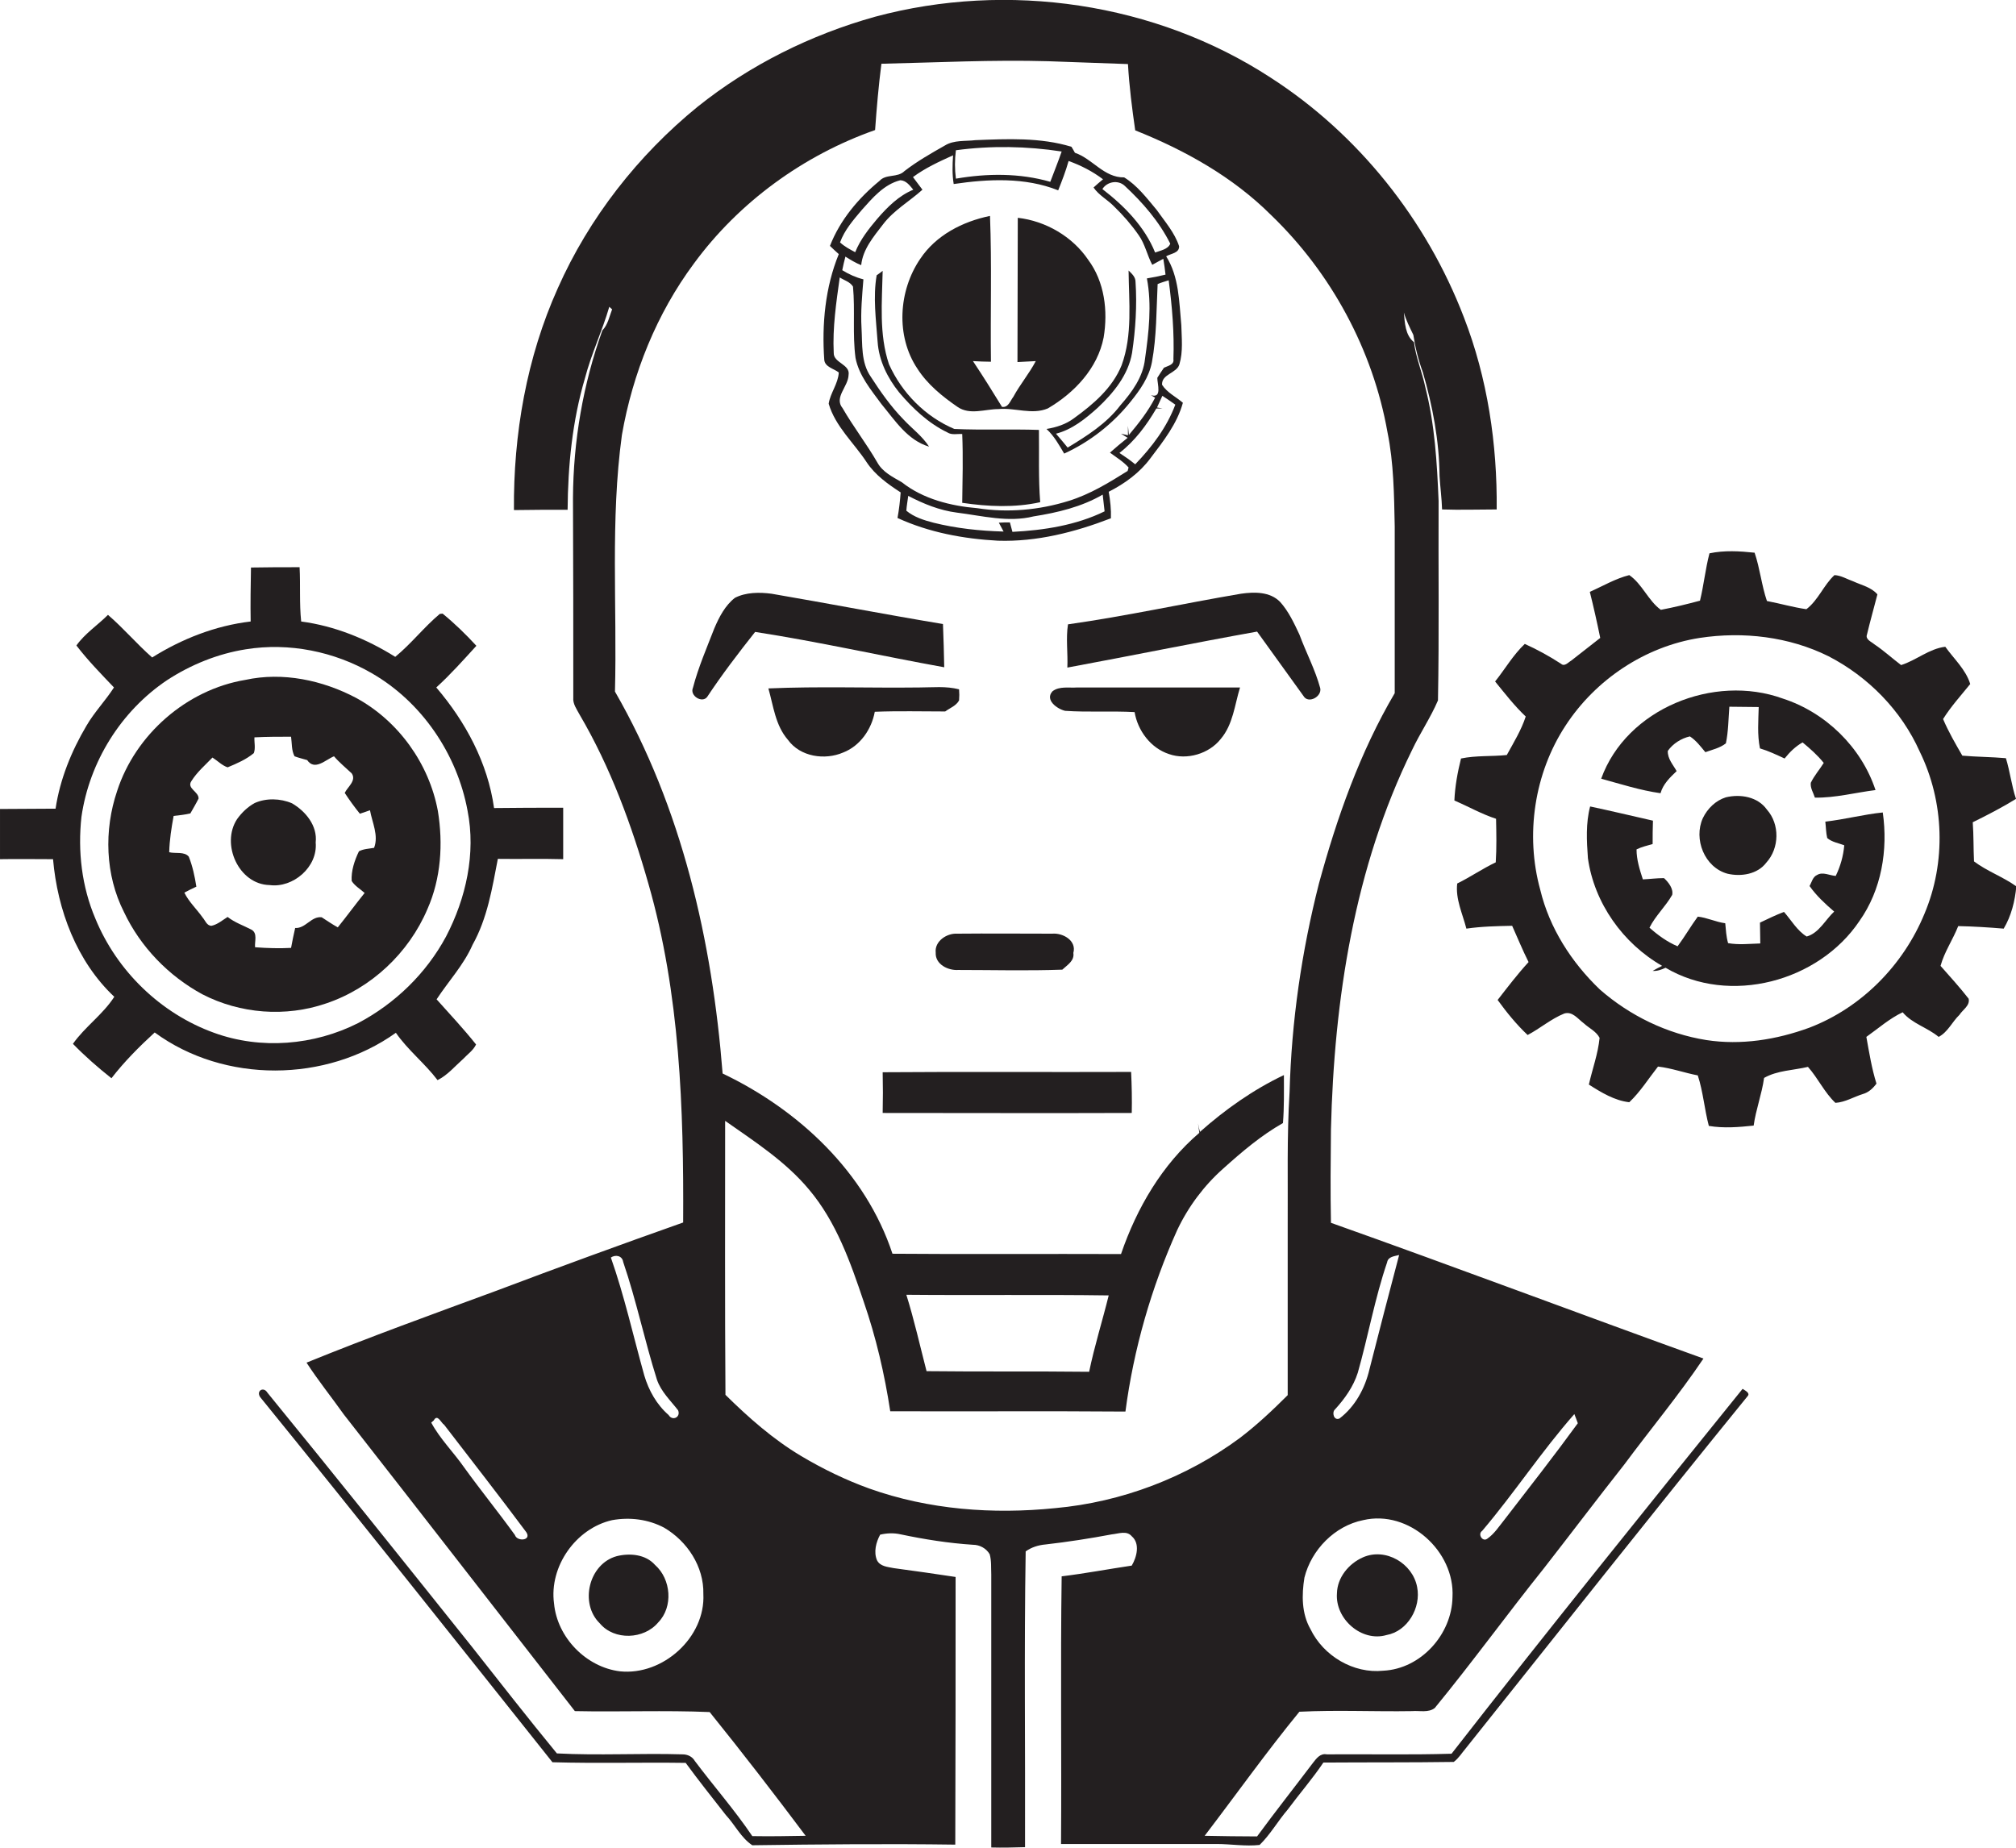 <?xml version="1.0" encoding="utf-8"?>
<!-- Generator: Adobe Illustrator 19.2.0, SVG Export Plug-In . SVG Version: 6.00 Build 0)  -->
<svg version="1.1" id="Layer_1" xmlns="http://www.w3.org/2000/svg" xmlns:xlink="http://www.w3.org/1999/xlink" x="0px" y="0px"
	 viewBox="0 0 638.6 585.5" enable-background="new 0 0 638.6 585.5" xml:space="preserve">
<g>
	<path fill="#231F20" d="M552,440c-31,38.4-61.9,76.7-92.2,115.6c-13.1,0.4-26.3,0.1-39.5,0.2c-2.1-0.4-3.3,1.3-4.4,2.7
		c-5.9,7.8-11.9,15.4-17.7,23.3c-5.5,0-11.1-0.1-16.6-0.2c10-13.1,19.6-26.6,30-39.3c11.9-0.6,23.8,0,35.7-0.2
		c2.4-0.2,5.2,0.6,7.2-1c11.9-14.5,22.9-29.7,34.6-44.3c8.5-10.9,16.8-21.9,25.4-32.8c8.3-11.2,17.3-22,25.1-33.6
		c-39.4-14.2-78.6-29-118-43c-0.2-9.9-0.1-19.7,0-29.6c1-41.1,7.4-83,25.7-120.2c2.5-5.3,5.9-10.3,8.2-15.7
		c0.4-21,0.1-42.1,0.2-63.2c-0.5-12.1-1.2-24.2-4.2-36c-1-4.8-3-9.4-3.6-14.3c-2.8-2.2-2.9-6.2-3.2-9.4c0.7,2.5,1.9,4.8,3,7.1
		c0.6,4,1.6,8,3,11.8c3.1,10.7,5.2,21.7,5.3,32.9c0.2,3.5,0.7,7.1,0.8,10.6c5.8,0.2,11.5,0,17.3,0c0.2-20.7-2.9-41.6-10.4-60.9
		c-11.8-30.8-33.4-58-61.2-75.9C366,0.8,319.2-6,277.2,5.3C256.8,11,237.5,20.6,221,33.8c-18.9,15.4-34.4,35.2-44.3,57.5
		c-9.9,22-14.1,46.3-13.9,70.3c5.7-0.1,11.3-0.1,17-0.1c0.1-14,1.5-28.2,5.5-41.7c2-7.7,5.5-15,7.7-22.6c0.2,0.2,0.7,0.6,0.9,0.8
		c-0.9,2.3-1.3,4.8-3.1,6.7c-6.1,17-9.2,35-9.3,53.1c0.1,21.1,0.1,42.1,0.1,63.2c-0.2,2,1.1,3.7,2,5.4c9.8,16.7,16.5,35,21.8,53.6
		c10,34.8,11.2,71.3,11,107.3c-19.8,7-39.5,14.2-59.1,21.6c-20.1,7.4-40.3,14.7-60.2,22.8c3.7,5.7,7.9,10.9,11.8,16.4
		c24.5,31.3,48.8,62.7,73.2,94c14.2,0.3,28.5-0.3,42.7,0.3c10.4,12.9,20.5,26,30.4,39.2c-5.6,0.1-11.3,0.2-16.9,0.1
		c-5.6-8.3-12.2-15.8-18.2-23.8c-0.8-1.4-2.3-2.1-3.9-2.1c-13.3-0.4-26.5,0.4-39.8-0.3c-9.2-11.2-18.1-22.6-27-33.9
		c-21.5-26.9-42.9-53.7-64.7-80.4c-1.2-2-3.6-0.6-2.3,1.4c31.1,38.3,61.8,77,92.6,115.7c14.1,0.4,28.1,0,42.2,0.2
		c4.1,5.6,8.4,11,12.7,16.5c2.9,3.1,4.8,7.2,8.4,9.6c21.4-0.3,42.9-0.5,64.3-0.2c0.1-28.3,0.1-56.5,0.1-84.8c-6.5-1-13-1.9-19.6-2.8
		c-1.9-0.4-4.3-0.5-5.3-2.5c-1.1-2.6-0.3-5.7,1-8.1c2.1-0.5,4.3-0.6,6.5-0.1c7.6,1.6,15.2,2.8,22.9,3.3c2.1,0,4.2,1.1,5.3,3
		c0.6,2.1,0.4,4.3,0.5,6.4c0,28.8,0,57.7,0,86.5c3.6,0.1,7.1,0,10.7-0.1c0.1-31.2-0.3-62.5,0.2-93.7c1.8-1.3,4-2,6.3-2.2
		c7-0.8,14.1-1.9,21-3.2c2.1-0.2,4.7-1.3,6.3,0.6c2.7,2.3,1.6,6.6,0,9.3c-7.4,1.1-14.8,2.5-22.2,3.4c-0.4,28.3,0,56.6-0.2,84.8
		c16.4,0,32.8,0,49.3,0c4.5,0,9.1,0.8,13.6,0.3c3.4-3.3,5.8-7.6,8.9-11.2c3.7-5,7.8-9.7,11.3-14.9c13.8-0.1,27.6,0,41.3-0.2
		c1.6-1.2,2.6-2.9,3.8-4.3c29.7-37.2,59.2-74.6,89.3-111.6C554.5,441.3,552.7,440.5,552,440z M469.5,485c10.2-12,18.8-25.2,29.2-37
		c0.3,0.7,0.8,2.1,1.1,2.9c-7.5,10.3-15.4,20.4-23.2,30.5c-1.7,2.1-3.2,4.5-5.5,6.1C469.6,488.6,468,486,469.5,485z M422.9,446.5
		c3.1-3.4,5.8-7.2,7.2-11.6c3.3-11.6,5.4-23.6,9.3-35c0.3-1.8,2.3-1.9,3.8-2.3c-3.2,12-6.3,24.1-9.4,36.2c-1.4,6-4.5,11.8-9.5,15.6
		C422.5,450.2,421.8,447.4,422.9,446.5z M431.8,481.6c14.5-3.4,29.1,9.9,28.3,24.4c-0.2,11.8-10,22.7-21.9,23.3
		c-9.5,1-19-4.7-23.1-13.2c-2.8-4.9-2.8-10.8-1.9-16.3C415.4,491,422.8,483.4,431.8,481.6z M197.4,399.8c4.2,12.3,6.8,25,10.7,37.3
		c1.3,3.8,4.3,6.6,6.7,9.7c0.9,2.2-1.8,3.5-3,1.5c-3.8-3.3-6.3-7.8-7.7-12.5c-3.5-12.5-6.3-25.2-10.6-37.4
		C195,397.4,197.1,397.8,197.4,399.8z M163.1,486.3c-5.2-7.2-10.8-14.1-16-21.3c-3.4-4.9-7.7-9.1-10.5-14.3l0.8-0.7
		c1.2-2.2,2.3,0.8,3.3,1.4c8.7,11.3,17.5,22.6,26,34C168.5,488.1,163.8,488.5,163.1,486.3z M196.4,529.5
		c-10.7-1.3-19.9-10.7-20.9-21.5c-1.6-11.7,6.9-23.8,18.4-26.4c5.6-1,11.4-0.3,16.5,2.4c7.3,4.3,12.6,12.3,12.4,21
		C223.5,518.7,210,530.9,196.4,529.5z M334.2,477.8c-19.7,2-40,0.5-58.8-6.2c-7.5-2.7-14.7-6.2-21.6-10.3
		c-8.9-5.3-16.7-12.2-24-19.4c-0.2-28.9-0.1-57.9-0.1-86.8c9.4,6.6,19.2,12.9,26.6,21.8c8.6,10.2,13.1,23,17.3,35.5
		c3.9,11.3,6.6,22.9,8.4,34.7c24.8,0.1,49.7-0.1,74.5,0.1c2.6-19.8,8.2-39.3,16.4-57.5c3.5-7.4,8.5-14.1,14.6-19.5
		c5.9-5.3,12-10.5,18.9-14.4c0.4-5,0.3-10.1,0.3-15.2c-9.7,4.6-18.6,10.9-26.6,18c-0.2-0.7-0.5-2-0.6-2.7c0.1,0.8,0.3,2.3,0.4,3
		c-11.8,10.1-19.8,23.8-24.8,38.4c-24.1-0.1-48.3,0.1-72.4-0.1c-8.5-25.8-29.7-45.6-53.8-57.1c-3.3-42-12.9-84.2-34.1-121
		c0.7-27.1-1.5-54.3,2.2-81.3c3.4-19.5,11-38.4,22.8-54.3c14.3-19.5,34.7-34.3,57.4-42.3c0.5-7,1.1-14,2-21
		c17.6-0.4,35.2-1.3,52.9-0.8c8.4,0.3,16.8,0.6,25.2,0.9c0.4,7,1.3,14.1,2.3,21c15.8,6.3,31,14.8,43.1,26.9
		c19,18.3,32.2,42.7,36.8,68.7c2,9.8,2.1,19.9,2.3,29.9c0,17.6,0,35.2,0,52.8c-11,18.7-18.3,39.4-24,60.3c-5.5,21.6-8.7,43.7-9.3,66
		c-0.9,14.3-0.5,28.7-0.6,43c0,17.7,0,35.4,0,53.1c-4.8,4.8-9.8,9.5-15.2,13.6C375.8,468.1,355.3,475.9,334.2,477.8z M287.1,410.2
		c21.4,0.2,42.8-0.1,64.1,0.2c-2,8.1-4.5,16-6.2,24.2c-17.2-0.2-34.4,0-51.5-0.2C291.4,426.3,289.6,418.2,287.1,410.2z"/>
	<path fill="#231F20" d="M261.1,114c0.2,2.3,3.1,2.8,4.6,4c-0.2,3.6-2.7,6.5-3.2,9.9c2.1,7.2,8,12.4,12,18.5c2.7,4.1,6.8,7,10.8,9.6
		c-0.2,2.7-0.5,5.4-1,8.1c10,4.6,20.9,6.6,31.8,7.2c12.3,0.4,24.4-2.7,35.8-7.1c0.1-2.8-0.2-5.6-0.7-8.4c5.1-2.6,9.8-6,13.2-10.6
		c4.1-5.4,8.5-11,10.3-17.6c-2.2-1.9-5-3.2-6.6-5.7c-0.2-3.4,4.6-3.6,5.5-6.5c1.2-4,0.7-8.3,0.6-12.4c-0.7-7.4-0.7-15.3-4.8-21.8
		c1.5-0.9,4.2-1,4.1-3.2c-1.4-4.3-4.5-7.8-7.1-11.5c-3.1-3.7-6.2-7.8-10.3-10.3c-6.4,0.1-10-5.9-15.6-7.8c-0.3-0.5-0.8-1.5-1.1-1.9
		c-9.8-3-20.3-2.5-30.4-2.1c-3.2,0.4-6.8-0.1-9.7,1.7c-4.4,2.5-8.8,5-12.8,8.1c-2.2,2.2-5.8,0.8-7.9,3.1
		c-6.7,5.5-12.5,12.4-15.7,20.6c0.9,0.9,1.8,1.7,2.8,2.6C261.4,91,260.3,102.7,261.1,114z M320.7,168.5c-0.2-0.7-0.6-2.2-0.8-3
		c-1.2,0-2.3,0-3.5,0.1c0.4,0.7,1.1,2.1,1.5,2.8c-7.5-0.2-15-1-22.2-2.8c-3.1-0.8-6.2-1.8-8.6-3.8c0.1-1.6,0.4-3.1,0.6-4.7
		c4.8,2.5,9.9,4.6,15.4,5.3c8,1,16.3,3.2,24.3,1.2c7.6-1.2,15.2-3,21.9-6.9c0.2,1.8,0.4,3.5,0.6,5.3
		C340.9,166.4,330.7,168,320.7,168.5z M372.3,128.2c-2.7,7.2-7.4,13.4-12.7,18.9c-1.6-1.3-3.3-2.5-5-3.6c4.9-3.8,8.6-8.8,11.7-14.1
		c0.5,0,1.4,0,1.9,0l-1.7-0.3c0.6-1.2,1.1-2.5,1.7-3.7C369.6,126.3,370.9,127.2,372.3,128.2z M356.3,58.9
		c5.7,5.3,10.9,11.3,14.4,18.3c-0.7,1.8-3.2,2.2-4.8,2.8c-3.3-8.2-9.8-14.8-16.7-20.1C350.7,57.5,354.2,56.9,356.3,58.9z
		 M302.8,47.6c11.1-1.5,22.5-1.3,33.5,0.4c-1.1,3.2-2.4,6.4-3.6,9.6c-9.7-2.8-20-2.7-29.9-1C302.4,53.6,302.4,50.6,302.8,47.6z
		 M273,66.5c3.4-3.8,7-8.1,12.2-9.4c1.9,0.1,3,1.7,4.1,3c-4.6,1.9-8.2,5.5-11.4,9.2c-2.7,3.2-5.4,6.6-7,10.6
		c-1.7-0.9-3.4-1.8-4.8-3.1C267.5,72.9,270.3,69.7,273,66.5z M266,87.9c1.4,0.9,3.3,1.4,4.2,2.9c0.7,7.5-0.2,15.1,0.8,22.6
		c1.1,5.6,4.9,10.1,8.2,14.6c4.3,5.2,8.3,11.5,15.1,13.5c-2.2-3.4-5.4-5.7-8.1-8.6c-4-4.1-7.3-8.8-10.4-13.6
		c-3.1-4.5-2.6-10.2-2.9-15.4c-0.3-5.2,0.2-10.3,0.6-15.4c-2.4-0.6-4.6-1.6-6.7-2.9c0.3-1.4,0.6-2.9,1-4.3c1.6,1,3.2,2,5,2.7
		c0.5-5,3.9-9,6.9-12.9c3.4-4.5,8.4-7.3,12.5-11c-1-1.3-2-2.7-3-4c3.9-2.9,8.3-4.9,12.7-6.9c-0.2,3-0.3,6.1,0.2,9.1
		c10.9-1.6,22.6-2.2,33.1,2c1.2-3,2.4-6.1,3.3-9.3c3.9,1.4,7.6,3.3,10.9,5.8c-1,0.8-2,1.7-3,2.6c1.7,2.5,4.5,3.9,6.5,6
		c2.9,2.8,5.5,5.8,7.8,9.1c2,2.8,2.7,6.4,4.3,9.4c1.2-0.7,2.4-1.3,3.5-1.9c0.3,1.7,0.5,3.3,0.7,5c-2,0.5-4,0.9-5.9,1.2
		c1.6,8.4,0.6,17.1-0.6,25.5c-0.6,5.7-4.1,10.5-7.8,14.7c-4.4,5.8-10.6,9.7-16.7,13.4c-1.2-1.5-2.5-3-3.7-4.4
		c5.1-1.3,9.3-4.7,13.2-8.2c5-4.7,9.7-10.4,10.9-17.4c1.1-7.4,1.6-15,1.1-22.5c0-1.6-1.2-2.6-2.2-3.6c0.1,10,1.3,20.4-2.2,30
		c-2.9,7.2-9,12.4-15.1,16.8c-2.5,1.9-5.6,2.9-8.7,3.4c2.4,2.2,4,5.1,5.6,7.8c8.1-3.7,15.4-9.4,21-16.4c3-3.7,5.9-7.8,6.8-12.6
		c1.5-8.1,1.4-16.5,1.8-24.7c1.1-0.5,2.3-0.8,3.5-1.2c1.1,8.3,1.8,16.7,1.5,25c0.3,1.8-1.8,2.1-3,2.7c-0.7,1-1.4,2.1-2.1,3.2
		c0,2,1.6,6.6-2,5.5c0.3,0.2,1,0.6,1.3,0.8c-2.2,4.3-5.2,8.1-8.3,11.8c-0.1-0.7-0.2-2.2-0.3-2.9l0,3l-2.2-0.5
		c0.7,0.4,1.4,0.9,2.1,1.3c-1.9,1.5-3.8,3.1-5.6,4.7c2,1.5,4.2,2.8,5.9,4.7c-0.1,0.3-0.2,0.8-0.3,1.1c-5.9,3.7-11.9,7.4-18.7,9.5
		c-9.3,2.9-19.3,3.8-28.9,2.3c-8.4-0.7-17.2-2.9-23.9-8.2c-2.9-1.7-6.1-3.2-7.8-6.3c-3.4-5.9-7.6-11.3-11-17.2
		c-2.8-3.4,1.8-6.8,1.9-10.5c0.6-3.4-4.8-3.8-4.7-7C263.7,103.8,264.9,95.8,266,87.9z"/>
	<path fill="#231F20" d="M303.3,128.9c3.9,2.7,8.7,0.7,13,0.7c5.2-0.5,10.6,1.9,15.6-0.2c8.4-4.9,15.8-12.7,17.7-22.5
		c1.4-8.4,0.3-17.6-4.9-24.6c-5-7.4-13.5-12.3-22.3-13.3c0,15.2-0.1,30.5-0.1,45.7c1.9-0.1,3.9-0.2,5.8-0.3c-2.1,4-5,7.4-7.1,11.3
		c-1,1.3-1.6,3.5-3.6,3.2c-3-4.9-6-9.7-9.2-14.5c1.9,0.1,3.8,0.2,5.7,0.2c-0.2-15.4,0.3-30.8-0.3-46.2c-8.7,1.8-17.1,6.1-22.1,13.6
		c-6.9,10.1-7.8,24.5-0.9,34.8C293.8,121.8,298.5,125.6,303.3,128.9z"/>
	<path fill="#231F20" d="M304.8,137.5c0.3,7.3,0.1,14.5,0,21.8c8.1,1.2,16.6,1.6,24.7-0.2c-0.6-7.6-0.3-15.3-0.4-22.9
		c-8.9-0.3-17.9,0.1-26.8-0.3c-9.2-3.9-16.6-11.4-20.7-20.5c-3.2-9.5-2.2-19.7-2-29.6c-0.5,0.4-1.4,1.1-1.9,1.4
		c-1.2,6.9-0.2,14.1,0.3,21.1c0.4,5.9,3.1,11.4,6.8,16c4.3,5.1,9.3,9.8,15.3,12.7C301.5,137.9,303.2,137.4,304.8,137.5z"/>
	<path fill="#231F20" d="M634.7,294.2c2.4-4,3.6-8.8,4-13.4c-4.2-3-9.3-4.8-13.4-7.9c-0.2-4.1-0.1-8.3-0.4-12.4
		c4.7-2.3,9.3-4.7,13.7-7.4c-1.4-4.2-1.9-8.7-3.2-12.9c-4.6-0.4-9.2-0.4-13.8-0.8c-2.2-3.8-4.4-7.6-6.1-11.6c2.5-4,5.7-7.5,8.6-11.1
		c-1.4-4.6-5.2-8-7.9-11.8c-5.1,0.6-9.2,4.3-14,5.8c-2.9-2.2-5.5-4.6-8.5-6.6c-0.9-0.8-2.9-1.5-2.3-3.1c1-4.2,2.2-8.4,3.3-12.7
		c-2-2.3-5-2.9-7.6-4.1c-2-0.7-3.9-1.9-6-2c-3.4,3.1-5.1,7.9-8.9,10.8c-4.2-0.6-8.3-1.8-12.5-2.6c-1.7-5-2.2-10.3-3.9-15.3
		c-4.7-0.5-9.6-0.8-14.3,0.2c-1.3,5-1.8,10.1-3,15c-4.1,1.1-8.2,2.1-12.4,2.9c-4-2.9-5.9-8.2-10-11c-4.4,1.1-8.4,3.5-12.5,5.3
		c1.2,4.8,2.3,9.7,3.3,14.6c-3.1,2.4-6.1,4.8-9.2,7.2c-0.9,0.5-2.1,2-3.2,1c-3.7-2.4-7.5-4.5-11.5-6.3c-3.7,3.5-6.2,7.9-9.4,11.9
		c3.1,3.8,6.1,7.7,9.7,11.1c-1.4,4.3-3.8,8.2-6,12.2c-4.8,0.5-9.7,0.1-14.5,1.1c-1.1,4.4-1.9,8.8-2.1,13.3c4.4,1.9,8.6,4.3,13.2,5.8
		c0.1,4.6,0.2,9.2-0.1,13.8c-4.2,2-8.1,4.7-12.2,6.7c-0.6,4.9,1.7,9.6,2.9,14.3c4.8-0.7,9.7-0.8,14.5-0.9c1.7,3.8,3.3,7.7,5.2,11.5
		c-3.5,3.8-6.6,7.9-9.8,12c2.9,4,6,7.8,9.5,11.1c4-2.1,7.4-5.1,11.6-6.8c2.6-0.8,4.3,1.7,6.2,3.1c1.6,1.5,3.9,2.5,5,4.6
		c-0.5,5.1-2.3,9.9-3.4,14.8c3.9,2.5,8.2,5.1,12.8,5.6c3.5-3.3,6.1-7.5,9.1-11.3c4.3,0.5,8.4,2,12.6,2.8c1.7,5.2,2.1,10.7,3.5,16
		c4.7,0.8,9.5,0.4,14.2-0.1c0.7-5.1,2.6-10,3.3-15.1c4.2-2.4,9.3-2.4,13.9-3.5c3.2,3.6,5.2,8.1,8.7,11.4c3.1-0.2,5.8-1.9,8.7-2.8
		c1.8-0.5,3.2-1.8,4.3-3.3c-1.5-4.8-2.3-9.8-3.2-14.8c3.8-2.7,7.3-5.8,11.5-7.8c3,3.6,7.8,4.8,11.4,7.8c2.9-1.5,4.3-4.8,6.6-7
		c1-1.6,3.4-2.9,2.9-5.1c-2.8-3.6-5.9-7-8.9-10.4c1.2-4.4,3.9-8.3,5.6-12.6C625.2,293.5,629.9,293.8,634.7,294.2z M609.6,289.5
		c-6.7,16.3-20,29.8-36.5,36.1c-10.4,3.8-21.6,5.6-32.6,3.9c-12.5-2-24.2-7.7-33.7-16c-9-8.6-16-19.5-18.9-31.6
		c-4.8-17.4-1.9-36.9,8-52c9.5-14.6,25.2-25.1,42.5-27.8c13.8-2.1,28.3-0.4,40.8,5.8c12.6,6.5,23.1,17.2,28.9,30.2
		C615.9,254,616.5,273.2,609.6,289.5z"/>
	<path fill="#231F20" d="M125.4,327.2c3.8,5.5,9.2,9.7,13.2,15c3.2-1.6,5.5-4.4,8.2-6.8c1.3-1.4,3.1-2.6,4-4.5
		c-3.9-4.9-8.3-9.6-12.5-14.3c3.8-5.8,8.6-10.9,11.4-17.3c4.7-8.4,6.2-17.9,8-27.2c6.9,0.1,13.8-0.1,20.7,0.1c0-5.4,0-10.9,0-16.3
		c-7.3,0-14.6,0-21.9,0.1c-2-14.3-9-27.3-18.3-38.2c4.5-4.1,8.6-8.7,12.7-13.2c-3.3-3.6-6.9-7.1-10.7-10.2l-0.9,0.1
		c-5,4.2-9,9.4-14.1,13.6c-9.1-5.7-19.2-9.8-29.8-11.2c-0.6-5.7-0.2-11.5-0.5-17.2c-5.1,0-10.3,0-15.4,0.1
		c-0.1,5.7-0.2,11.4-0.1,17.1c-11.1,1.3-21.8,5.5-31.2,11.4c-4.9-4.3-9.1-9.3-14-13.5c-3.3,3.3-7.3,5.9-10,9.7
		c3.6,4.7,7.8,9,11.9,13.3c-2.7,4.2-6.2,7.8-8.7,12.1c-4.8,8.1-8.4,17-9.8,26.3c-5.9,0-11.8,0.1-17.6,0.1c0,5.3,0,10.6,0,15.9
		c5.6-0.1,11.2,0,16.8,0c1.4,16.1,7.5,32.4,19.4,43.6c-3.6,5.6-9.3,9.5-13.1,14.9c3.8,3.9,7.9,7.5,12.2,10.9
		c4.1-5.3,8.8-10,13.7-14.5C71.1,343.3,103.3,343,125.4,327.2z M30.2,291c-4.3-10.1-5.6-21.3-4.4-32.2c2.5-17.4,12.5-33.5,27.1-43.3
		c7.5-4.9,16.1-8.4,25-9.8c13.7-2.2,28,0.7,39.9,7.6c15.8,9.1,27,25.6,30.3,43.5c2.7,13.6-0.5,27.8-6.8,39.9
		c-6.3,11.7-16.1,21.2-27.8,27.4c-14,7.1-30.9,8.5-45.7,3.1C50.9,321.1,37,307.6,30.2,291z"/>
	<path fill="#231F20" d="M298.7,197.7c-18.1-3-36.2-6.5-54.3-9.6c-3.8-0.5-8.1-0.5-11.6,1.3c-3.1,2.4-5,6.1-6.5,9.6
		c-2.4,6.2-5.1,12.4-6.8,18.9c-1.1,2.5,2.9,5,4.5,2.9c4.7-7.1,9.9-13.9,15.2-20.6c20.1,3.1,39.9,7.6,59.9,11.2
		C299,206.9,298.9,202.3,298.7,197.7z"/>
	<path fill="#231F20" d="M418.2,218c-1.6-5.9-4.5-11.3-6.6-17c-1.7-3.6-3.4-7.3-6.1-10.3c-3.2-3.3-8.2-3.2-12.4-2.6
		c-18.3,3.1-36.4,7.1-54.8,9.7c-0.7,4.5,0,9.1-0.2,13.7c20-3.7,40-7.8,60.1-11.4c4.9,6.8,9.8,13.6,14.7,20.4
		C414.4,223.1,418.8,220.7,418.2,218z"/>
	<path fill="#231F20" d="M103.3,317.9c14.3-4.8,26.2-16,32.1-29.9c4.3-9.7,5-20.7,3.3-31.1c-2.8-15-12.5-28.5-25.9-35.8
		c-10.6-5.6-23.2-8.3-35.1-5.7c-18.6,3.1-34.8,17.3-40.6,35.2c-4.2,12.4-3.8,26.6,2.2,38.4c5.2,11,14.1,20.2,24.8,26
		C76.1,321.2,90.5,322.3,103.3,317.9z M80.8,300.1c-0.2-1.8,0.9-4.5-1.2-5.6c-2.5-1.3-5.2-2.2-7.5-4c-1.6,1-3.2,2.4-5.1,2.8
		c-1.5,0-2-1.7-2.8-2.6c-1.9-2.7-4.4-5-5.8-7.9c1.3-0.7,2.5-1.3,3.8-1.9c-0.5-3.2-1.2-6.5-2.4-9.5c-1.4-1.7-4.2-0.9-6.2-1.4
		c0.1-3.9,0.7-7.7,1.4-11.5c1.8-0.2,3.6-0.4,5.3-0.8c0.9-1.6,1.8-3.1,2.6-4.7c0.1-2.2-3.8-3.2-2.3-5.5c1.8-2.9,4.4-5.1,6.7-7.5
		c1.6,1,3,2.5,4.8,3.1c2.9-1.2,5.9-2.5,8.3-4.5c0.6-1.6,0.1-3.4,0.2-5c3.9-0.2,7.7-0.2,11.6-0.2c0.3,2.1,0.1,4.3,1.1,6.2
		c1.3,0.5,2.7,0.8,4,1.2c2.4,3.5,5.8-0.1,8.5-1.2c1.7,2,3.7,3.6,5.6,5.4c1.6,2.3-1.3,4.3-2.2,6.2c1.5,2.3,3.1,4.5,4.8,6.6
		c0.8-0.3,2.4-0.8,3.2-1.1c0.7,3.9,2.8,8,1.3,11.9c-1.6,0.3-3.3,0.3-4.8,1.1c-1.4,2.9-2.5,6.2-2.3,9.4c1,1.6,2.8,2.6,4.1,3.8
		c-2.9,3.6-5.6,7.3-8.5,10.9c-1.8-1-3.4-2.1-5.1-3.2c-3.3-0.4-5.1,3.6-8.4,3.4c-0.5,2.1-0.9,4.2-1.3,6.3
		C88.6,300.5,84.7,300.4,80.8,300.1z"/>
	<path fill="#231F20" d="M299.4,225.4c1.5-1.1,3.5-1.8,4.4-3.5c0.1-1.2,0.1-2.3,0-3.5c-4.1-1.1-8.4-0.6-12.6-0.6
		c-15.9,0.2-31.8-0.4-47.8,0.3c1.6,5.6,2.2,11.7,6.2,16.3c3.9,5.4,11.7,6.5,17.5,4c5.4-2.1,9-7.4,10-12.9
		C284.6,225.2,292,225.4,299.4,225.4z"/>
	<path fill="#231F20" d="M333.4,219c-2.5,2.7,1.4,5.6,4,6.2c7.3,0.5,14.7,0,22,0.4c1,5.9,5.1,11.4,10.9,13.3
		c5.7,2,12.7-0.1,16.4-4.8c3.9-4.6,4.4-10.8,6.1-16.3c-17.2,0-34.4,0-51.6,0C338.7,218,335.6,217.3,333.4,219z"/>
	<path fill="#231F20" d="M531.1,244.3c-1.1-2-2.9-3.9-2.8-6.4c1.6-2.3,4.3-4,7-4.6c2,1.3,3.4,3.2,4.9,5c2.2-0.8,4.6-1.3,6.5-2.8
		c0.8-3.8,0.8-7.7,1.1-11.6c3.1,0,6.2,0.1,9.3,0.1c-0.1,4.3-0.5,8.8,0.4,13.1c2.7,0.8,5.2,2,7.8,3.2c1.6-2,3.4-3.8,5.7-5.1
		c2.4,2,4.7,4,6.7,6.5c-1.3,2.1-3,4-4.1,6.3c-0.2,1.7,0.8,3.1,1.3,4.7c6.5,0.1,12.8-1.6,19.2-2.4c-4.5-13.6-15.8-24.6-29.4-29
		c-21.8-7.9-49.5,3.2-57.5,25.4c6.2,1.7,12.4,3.7,18.8,4.6C526.8,248.4,529,246.3,531.1,244.3z"/>
	<path fill="#231F20" d="M546.7,252.6c-3.2,1-5.8,3.5-7.3,6.6c-3,6.6,0.5,15.6,7.8,17.6c4.3,1,9.5,0.2,12.3-3.5
		c4.2-4.6,4.3-12.2,0.2-16.8C556.8,252.4,551.3,251.5,546.7,252.6z"/>
	<path fill="#231F20" d="M100,266.9c0.6-5.3-3.2-9.9-7.5-12.4c-3.7-1.6-8.2-1.7-11.8-0.1c-2.2,1.2-4.1,3-5.6,5.1
		c-5.2,7.9,0.5,20.7,10.3,20.9C92.8,281.4,100.7,274.7,100,266.9z"/>
	<path fill="#231F20" d="M578.2,260.3c0.2,1.7,0.2,3.5,0.6,5.2c1.5,1.3,3.6,1.6,5.4,2.3c-0.3,3.4-1.2,6.6-2.7,9.7
		c-1.9-0.1-4.1-1.4-5.9-0.3c-1.4,0.6-1.7,2.3-2.4,3.5c2.2,3.1,4.9,5.6,7.8,8.1c-2.8,2.6-4.8,6.8-8.7,7.9c-3-1.8-4.9-5.2-7.2-7.8
		c-2.6,1-5.1,2.2-7.6,3.4c0,2.2,0.1,4.4,0.1,6.6c-3.4,0.1-6.8,0.5-10.2-0.1c-0.6-2.1-0.7-4.2-0.9-6.3c-3-0.4-5.8-1.8-8.7-2.1
		c-2.2,3-4.1,6.3-6.4,9.4c-3.3-1.4-6.2-3.5-8.9-5.9c1.9-3.8,5.1-6.7,7.2-10.4c0.4-2-1.2-4-2.6-5.3c-2.3,0-4.5,0.3-6.7,0.4
		c-1-3.1-2-6.2-2-9.5c1.6-0.8,3.4-1.2,5.1-1.7c0-2.5,0-4.9,0.1-7.4c-6.6-1.5-13.3-3.1-19.9-4.5c-1.4,5.3-1.1,10.9-0.7,16.4
		c2,14.2,11.1,27,23.5,34.1c-1,0.5-2,1-3,1.6c1.5,0.1,2.8-0.4,4.1-1c20.3,12,48.5,4.4,61.4-14.8c7-9.9,9.1-22.5,7.4-34.4
		C590.4,258,584.4,259.6,578.2,260.3z"/>
	<path fill="#231F20" d="M333.3,295.8c-10,0-20.1-0.1-30.1,0c-3.3-0.2-7.2,2.4-6.8,6c-0.2,3.7,3.9,5.7,7.1,5.5c11,0,22,0.3,33-0.1
		c1.6-1.5,3.9-2.8,3.5-5.3C341.1,298,336.7,295.5,333.3,295.8z"/>
	<path fill="#231F20" d="M279.6,339.7c0.1,4.3,0.1,8.6,0,12.9c26.3,0,52.6,0.1,78.9,0c0.1-4.3,0-8.7-0.2-13
		C332.1,339.7,305.8,339.5,279.6,339.7z"/>
	<path fill="#231F20" d="M207.5,495.8c-3-3.4-8-3.8-12.1-2.8c-8.9,2.4-11.9,15-5.4,21.3c4.6,5.5,14,5.1,18.5-0.3
		C213.3,509.1,212.6,500.3,207.5,495.8z"/>
	<path fill="#231F20" d="M439.2,518c6.7-1.2,11-8.7,9.7-15.2c-1.4-7.5-10-12.6-17.2-9.4c-4.5,2-8.1,6.4-8.2,11.4
		C422.9,512.9,431.3,520.3,439.2,518z"/>
</g>
</svg>
